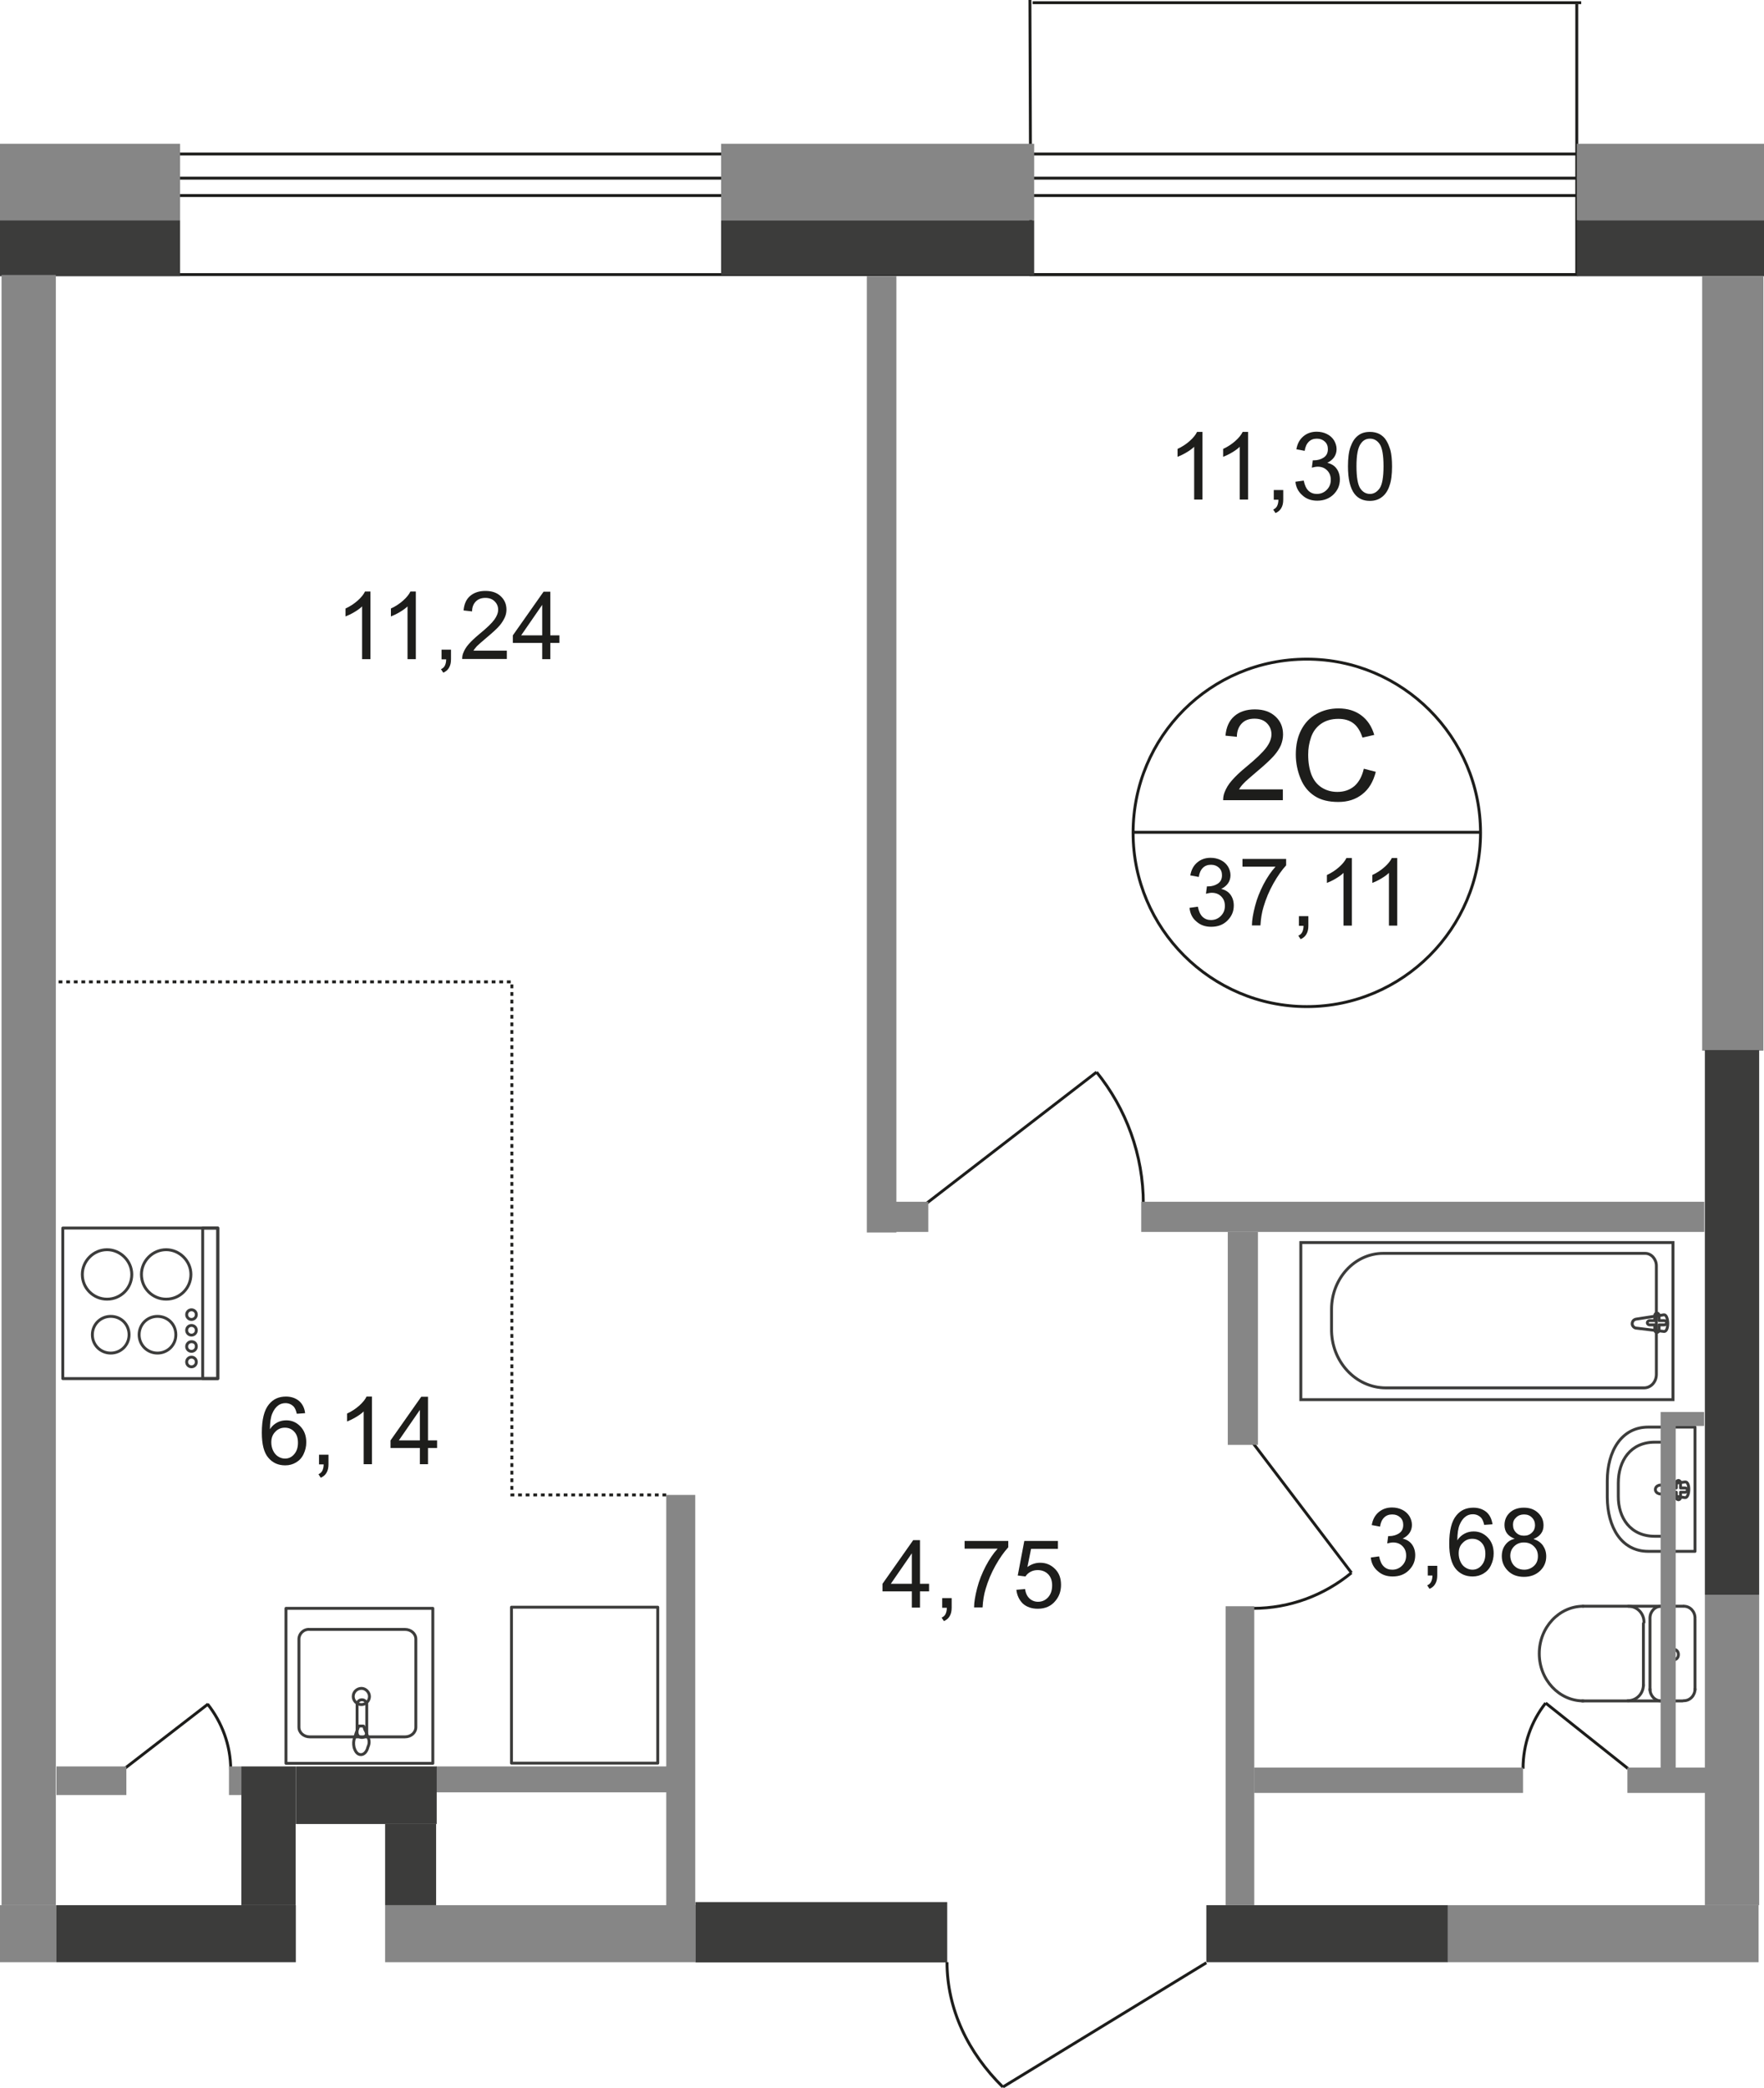 <?xml version="1.0" encoding="utf-8"?>
<!-- Generator: Adobe Illustrator 26.0.0, SVG Export Plug-In . SVG Version: 6.00 Build 0)  -->
<svg version="1.1" id="Слой_1" xmlns="http://www.w3.org/2000/svg" xmlns:xlink="http://www.w3.org/1999/xlink" x="0px" y="0px"
	 viewBox="0 0 912.9 1080.4" style="enable-background:new 0 0 912.9 1080.4;" xml:space="preserve">
<style type="text/css">
	.st0{fill:none;stroke:#1D1D1B;stroke-width:1.5;stroke-miterlimit:22.926;}
	.st1{fill:none;stroke:#3C3C3B;stroke-width:1.5;stroke-linecap:round;stroke-linejoin:round;stroke-miterlimit:10;}
	.st2{fill:none;stroke:#3C3C3B;stroke-width:1.5;stroke-miterlimit:22.926;}
	.st3{fill:none;stroke:#1D1D1B;stroke-width:1.5;stroke-miterlimit:10;stroke-dasharray:1.966,1.966;}
	.st4{fill:none;stroke:#1D1D1B;stroke-width:1.5;stroke-miterlimit:10;}
	.st5{fill:#868686;}
	.st6{fill:#3C3C3B;}
	.st7{enable-background:new    ;}
	.st8{fill:#1D1D1B;}
</style>
<g>
	<path class="st0" d="M699.4,813.9c-14.2,11.7-32,18.4-50.9,18.4"/>
	<line class="st0" x1="648.7" y1="747.1" x2="699.4" y2="813.9"/>
</g>
<g>
	<path class="st0" d="M519,1080c-18.1-17.8-28.9-40.4-28.9-64.6"/>
	<line class="st0" x1="624.3" y1="1015.7" x2="519" y2="1080"/>
</g>
<g>
	<path class="st0" d="M567.5,554.8c15.3,18.9,24.2,42.9,24.2,68.2"/>
	<line class="st0" x1="479.5" y1="622.7" x2="567.5" y2="554.8"/>
</g>
<g>
	<path class="st0" d="M107.4,881.8c7.5,9.5,12,21.4,12,34"/>
	<line class="st0" x1="63.7" y1="915.8" x2="107.7" y2="881.8"/>
</g>
<g>
	<path class="st0" d="M799.9,881.3c-7.5,9.5-11.7,21.4-11.7,34"/>
	<line class="st0" x1="842.5" y1="915.2" x2="799.9" y2="881.3"/>
</g>
<g>
	<path class="st1" d="M871.4,831.2c3.3,0,5.8,2.8,5.8,6.1"/>
	<path class="st1" d="M877.2,874c0,3.3-2.5,6.1-5.8,6.1"/>
	<line class="st1" x1="877.2" y1="874.6" x2="877.2" y2="837.9"/>
	<line class="st1" x1="871.1" y1="831.2" x2="819.1" y2="831.2"/>
	<path class="st1" d="M819.4,880.2c-12.5,0-22.8-10.9-22.8-24.5s10.3-24.5,22.8-24.5"/>
	<line class="st1" x1="818.8" y1="880.2" x2="870.8" y2="880.2"/>
	<path class="st1" d="M868.6,856.2c0,1.7-1.1,2.8-2.8,2.8c-1.4,0-2.8-1.1-2.8-2.8s1.1-2.8,2.8-2.8S868.6,854.6,868.6,856.2z"/>
	<path class="st1" d="M859.7,880.2c-3.3,0-5.8-2.8-5.8-6.1"/>
	<line class="st1" x1="853.9" y1="874.6" x2="853.9" y2="837.9"/>
	<path class="st1" d="M853.9,837.3c0-3.3,2.5-6.1,5.8-6.1"/>
	<path class="st1" d="M842.7,831.2c4.5,0,8.1,3.6,8.1,8.3"/>
	<line class="st1" x1="850.5" y1="840.1" x2="850.5" y2="872.4"/>
	<path class="st1" d="M850.5,871.8c0,4.7-3.6,8.3-8.1,8.3"/>
</g>
<g>
	<rect x="673.2" y="643" class="st2" width="192.6" height="81.3"/>
	<path class="st2" d="M717.2,718.2h133.6c3.6,0,6.4-3.1,6.4-7V655c0-3.3-2.5-6.4-5.8-6.4H715.8c-14.8,0-26.7,13.1-26.7,28.9v10
		C688.8,704.5,701.6,718.2,717.2,718.2z"/>
	<path class="st2" d="M846.9,682.6l14.2-2.2c2.5-0.3,2.8,8.9,0,8.6l-14.2-1.7c-1.1,0-2.2-1.1-2.2-2.2
		C844.7,683.7,845.5,682.8,846.9,682.6z"/>
	<path class="st1" d="M857.5,679.5L857.5,679.5c0.6,0,1.1,0.6,1.1,1.1v2.8h2.8c0.6,0,1.1,0.6,1.1,1.1s-0.6,1.1-1.1,1.1h-2.8v2.8
		c0,0.6-0.6,1.1-1.1,1.1c-0.6,0-1.1-0.6-1.1-1.1v-2.8h-2.8c-0.6,0-1.1-0.6-1.1-1.1s0.6-1.1,1.1-1.1h2.8v-2.8
		C856.4,680.1,856.9,679.5,857.5,679.5z"/>
</g>
<g>
	<path class="st1" d="M853,802.8h24.2v-64.3H853c-13.9,0-21.2,12.5-21.2,27.8v8.6C831.9,790.3,839.1,802.8,853,802.8z"/>
	<path class="st1" d="M856.4,795h7.2v-48.7h-7.2c-12.5,0-18.9,9.5-18.9,21.2v6.7C837.4,785.5,843.8,795,856.4,795z"/>
	<path class="st1" d="M858.6,773l13.4,2c2.5,0.3,2.8-8.6,0-8.1l-13.4,1.7c-1.1,0.3-1.9,1.1-1.9,2.2S857.5,772.7,858.6,773z"/>
	<path class="st1" d="M868.6,776.1L868.6,776.1c0.6,0,1.1-0.6,1.1-1.1v-2.8h2.5c0.6,0,1.1-0.6,1.1-1.1s-0.6-1.1-1.1-1.1h-2.5v-2.8
		c0-0.6-0.6-1.1-1.1-1.1c-0.6,0-1.1,0.6-1.1,1.1v2.8H865c-0.6,0-1.1,0.6-1.1,1.1c0,0.6,0.6,1.1,1.1,1.1h2.5v2.8
		C867.5,775.5,868.1,776.1,868.6,776.1z"/>
</g>
<g>
	<rect x="32.5" y="635.5" class="st1" width="80.2" height="77.9"/>
	<path class="st1" d="M55.4,646.7c-7,0-12.8,5.8-12.8,12.8c0,7.2,5.8,12.8,12.8,12.8c7.2,0,12.8-5.8,12.8-12.8
		S62.3,646.7,55.4,646.7z"/>
	<path class="st1" d="M86,646.7c-7,0-12.8,5.8-12.8,12.8c0,7.2,5.8,12.8,12.8,12.8c7.2,0,12.8-5.8,12.8-12.8S92.9,646.7,86,646.7z"
		/>
	<path class="st1" d="M81.5,681.2c-5.3,0-9.5,4.2-9.5,9.5s4.2,9.5,9.5,9.5s9.5-4.2,9.5-9.5C91,685.3,86.8,681.2,81.5,681.2z"/>
	<path class="st1" d="M57.3,681.2c-5.3,0-9.5,4.2-9.5,9.5s4.2,9.5,9.5,9.5s9.5-4.2,9.5-9.5C66.8,685.3,62.6,681.2,57.3,681.2z"/>
	<rect x="104.9" y="635.5" class="st1" width="7.8" height="77.9"/>
	<path class="st1" d="M99.1,677.8c-1.4,0-2.5,1.1-2.5,2.5s1.1,2.5,2.5,2.5s2.5-1.1,2.5-2.5S100.5,677.8,99.1,677.8z"/>
	<path class="st1" d="M99.1,685.9c-1.4,0-2.5,1.1-2.5,2.5s1.1,2.5,2.5,2.5s2.5-1.1,2.5-2.5S100.5,685.9,99.1,685.9z"/>
	<path class="st1" d="M99.1,694.3c-1.4,0-2.5,1.1-2.5,2.5s1.1,2.5,2.5,2.5s2.5-1.1,2.5-2.5C101.6,695.1,100.5,694.3,99.1,694.3z"/>
	<path class="st1" d="M99.1,702.3c-1.4,0-2.5,1.1-2.5,2.5s1.1,2.5,2.5,2.5s2.5-1.1,2.5-2.5S100.5,702.3,99.1,702.3z"/>
</g>
<g>
	<path class="st1" d="M154.7,848.2v45.6c0,2.8,2.5,5,5.6,5h49.3c3.1,0,5.6-2.2,5.6-5v-45.6c0-2.8-2.5-5-5.6-5h-49.3
		C157.2,842.9,154.7,845.4,154.7,848.2z"/>
	<path class="st1" d="M182.8,877.9c0,2.2,1.9,4.2,4.2,4.2s4.2-1.9,4.2-4.2c0-2.2-1.9-4.2-4.2-4.2
		C184.5,873.8,182.8,875.7,182.8,877.9z"/>
	<rect x="148" y="832.3" class="st1" width="76" height="80.2"/>
	<path class="st1" d="M189.8,882.1v14.5c0,1.4-1.1,2.5-2.5,2.5s-2.5-1.1-2.5-2.5v-14.5c0-1.4,1.1-2.5,2.5-2.5
		S189.8,880.7,189.8,882.1z"/>
	<path class="st1" d="M190.6,899.4c-0.8-1.9-1.1-3.3-1.7-4.2c-0.3-0.6-0.3-1.1-0.6-1.7c0,0,0-0.3-0.3-0.3c0,0-0.3,0-0.6,0H187h-0.6
		c-0.3,0-0.3,0-0.6,0c0,0-0.3,0-0.3,0.3s-0.3,0.8-0.6,1.7c-0.3,0.8-0.8,2.2-1.4,4.2c-0.6,1.4-0.6,3.1-0.3,4.7
		c0.6,2.2,1.7,3.9,3.6,3.9c1.7,0,3.1-1.7,3.6-3.9C191.2,902.4,191.2,900.8,190.6,899.4z"/>
</g>
<rect x="264.7" y="831.7" class="st1" width="75.7" height="80.7"/>
<polyline class="st3" points="26.4,508.1 264.9,508.1 264.9,773.6 344.8,773.6 "/>
<polyline class="st4" points="816,2.1 816,142.1 533.5,142.1 533,0 "/>
<line class="st4" x1="912.9" y1="142.1" x2="0" y2="142.1"/>
<line class="st4" x1="0" y1="79.7" x2="912.9" y2="79.7"/>
<line class="st4" x1="912.9" y1="101.2" x2="0" y2="101.2"/>
<line class="st4" x1="0" y1="92.2" x2="912.9" y2="92.2"/>
<polyline class="st5" points="0,74.4 93.2,74.4 93.2,114 0,114 "/>
<rect x="373.2" y="74.4" class="st5" width="162" height="39.5"/>
<polyline class="st5" points="912.9,114 816,114 816,74.4 912.9,74.4 "/>
<polyline class="st6" points="0,114 93.2,114 93.2,142.9 0,142.9 "/>
<rect x="373.2" y="114" class="st6" width="162" height="28.4"/>
<polyline class="st6" points="912.9,142.9 816,142.9 816,114 912.9,114 "/>
<rect x="880.9" y="142.9" class="st5" width="31.7" height="400.8"/>
<rect x="199.3" y="985.9" class="st5" width="160.6" height="29.5"/>
<rect x="225.7" y="914.1" class="st5" width="121.1" height="13.4"/>
<rect x="344.8" y="773.6" class="st5" width="15" height="212.6"/>
<polyline class="st5" points="0,985.9 29.2,985.9 29.2,1015.4 0,1015.4 "/>
<rect x="0.8" y="142.3" class="st5" width="28.1" height="843.6"/>
<rect x="29.2" y="985.9" class="st6" width="123.9" height="29.5"/>
<rect x="124.9" y="914.1" class="st6" width="28.1" height="71.8"/>
<rect x="153.1" y="914.1" class="st6" width="72.9" height="29.8"/>
<rect x="199.3" y="943.9" class="st6" width="26.4" height="42"/>
<rect x="359.9" y="984.3" class="st6" width="130.3" height="31.2"/>
<rect x="624.3" y="985.9" class="st6" width="125" height="29.5"/>
<rect x="634.3" y="831.2" class="st5" width="14.8" height="154.7"/>
<rect x="649" y="914.7" class="st5" width="139.2" height="13.1"/>
<polyline class="st5" points="910.1,927.8 842.2,927.8 842.2,914.7 910.1,914.7 "/>
<polyline class="st5" points="910.1,1015.4 749.2,1015.4 749.2,985.9 910.1,985.9 "/>
<rect x="882.3" y="825.3" class="st5" width="28.1" height="160.6"/>
<rect x="859.4" y="730.7" class="st5" width="7.8" height="184.2"/>
<rect x="866.9" y="730.7" class="st5" width="15" height="7.2"/>
<rect x="882.3" y="543.4" class="st6" width="28.1" height="281.9"/>
<rect x="590.6" y="621.9" class="st5" width="291.4" height="15.6"/>
<rect x="635.4" y="637.5" class="st5" width="15.6" height="110.2"/>
<rect x="448.6" y="142.9" class="st5" width="15.3" height="494.9"/>
<rect x="463.7" y="621.9" class="st5" width="16.7" height="15.6"/>
<rect x="29.2" y="914.1" class="st5" width="36.2" height="14.8"/>
<rect x="118.5" y="914.1" class="st5" width="6.4" height="14.8"/>
<g>
	<g class="st7">
		<path class="st8" d="M622.3,258.5H618v-27.3c-1,1-2.4,2-4.1,3c-1.7,1-3.2,1.7-4.5,2.2v-4.1c2.4-1.1,4.5-2.5,6.3-4.1
			c1.8-1.6,3.1-3.2,3.8-4.7h2.8V258.5z"/>
		<path class="st8" d="M645.9,258.5h-4.3v-27.3c-1,1-2.4,2-4.1,3c-1.7,1-3.2,1.7-4.5,2.2v-4.1c2.4-1.1,4.5-2.5,6.3-4.1
			c1.8-1.6,3.1-3.2,3.8-4.7h2.8V258.5z"/>
		<path class="st8" d="M659.2,258.5v-4.9h4.9v4.9c0,1.8-0.3,3.2-1,4.4c-0.6,1.1-1.6,2-3,2.6l-1.2-1.8c0.9-0.4,1.6-1,2-1.8
			s0.7-1.9,0.7-3.3H659.2z"/>
		<path class="st8" d="M670.4,249.3l4.3-0.6c0.5,2.4,1.3,4.2,2.5,5.3c1.2,1.1,2.6,1.6,4.3,1.6c2,0,3.7-0.7,5.1-2.1s2.1-3.1,2.1-5.2
			c0-2-0.6-3.6-1.9-4.9c-1.3-1.3-2.9-1.9-4.9-1.9c-0.8,0-1.8,0.2-3,0.5l0.5-3.8c0.3,0,0.5,0,0.7,0c1.8,0,3.5-0.5,4.9-1.4
			c1.5-1,2.2-2.4,2.2-4.4c0-1.6-0.5-2.9-1.6-3.9c-1.1-1-2.4-1.5-4.1-1.5c-1.7,0-3.1,0.5-4.2,1.6s-1.8,2.6-2.1,4.7l-4.3-0.8
			c0.5-2.9,1.7-5.1,3.6-6.7c1.9-1.6,4.2-2.4,6.9-2.4c1.9,0,3.7,0.4,5.3,1.2c1.6,0.8,2.8,1.9,3.7,3.3c0.8,1.4,1.3,2.9,1.3,4.5
			c0,1.5-0.4,2.9-1.2,4.1s-2,2.2-3.6,3c2.1,0.5,3.7,1.5,4.8,3c1.1,1.5,1.7,3.4,1.7,5.6c0,3.1-1.1,5.6-3.3,7.8
			c-2.2,2.1-5,3.2-8.4,3.2c-3.1,0-5.6-0.9-7.6-2.7C671.9,254.5,670.7,252.2,670.4,249.3z"/>
		<path class="st8" d="M697.6,241.3c0-4.1,0.4-7.5,1.3-10c0.9-2.5,2.1-4.5,3.8-5.8c1.7-1.4,3.8-2,6.3-2c1.9,0,3.5,0.4,4.9,1.1
			c1.4,0.8,2.6,1.8,3.5,3.3c0.9,1.4,1.6,3.2,2.2,5.2c0.5,2,0.8,4.8,0.8,8.3c0,4.1-0.4,7.4-1.3,9.9c-0.8,2.5-2.1,4.5-3.8,5.8
			c-1.7,1.4-3.8,2.1-6.4,2.1c-3.4,0-6-1.2-7.9-3.6C698.7,252.6,697.6,247.8,697.6,241.3z M702,241.3c0,5.7,0.7,9.6,2,11.5
			c1.3,1.9,3,2.8,5,2.8c2,0,3.6-1,5-2.9c1.3-1.9,2-5.7,2-11.4c0-5.8-0.7-9.6-2-11.5c-1.3-1.9-3-2.8-5-2.8c-2,0-3.5,0.8-4.7,2.5
			C702.7,231.6,702,235.5,702,241.3z"/>
	</g>
</g>
<g>
	<g class="st7">
		<path class="st8" d="M709.4,806l4.3-0.6c0.5,2.4,1.3,4.2,2.5,5.3c1.2,1.1,2.6,1.6,4.3,1.6c2,0,3.7-0.7,5.1-2.1
			c1.4-1.4,2.1-3.1,2.1-5.2c0-2-0.6-3.6-1.9-4.9c-1.3-1.3-2.9-1.9-4.9-1.9c-0.8,0-1.8,0.2-3,0.5l0.5-3.8c0.3,0,0.5,0,0.7,0
			c1.8,0,3.5-0.5,4.9-1.4c1.5-1,2.2-2.4,2.2-4.4c0-1.6-0.5-2.9-1.6-3.9s-2.4-1.5-4.1-1.5c-1.7,0-3.1,0.5-4.2,1.6s-1.8,2.6-2.1,4.7
			l-4.3-0.8c0.5-2.9,1.7-5.1,3.6-6.7s4.2-2.4,6.9-2.4c1.9,0,3.7,0.4,5.3,1.2c1.6,0.8,2.8,1.9,3.7,3.3c0.8,1.4,1.3,2.9,1.3,4.5
			c0,1.5-0.4,2.9-1.2,4.1s-2,2.2-3.6,3c2.1,0.5,3.7,1.5,4.8,3c1.1,1.5,1.7,3.4,1.7,5.6c0,3.1-1.1,5.6-3.3,7.8s-5,3.2-8.4,3.2
			c-3.1,0-5.6-0.9-7.6-2.7C710.9,811.3,709.7,808.9,709.4,806z"/>
		<path class="st8" d="M738.9,815.2v-4.9h4.9v4.9c0,1.8-0.3,3.2-1,4.4c-0.6,1.1-1.6,2-3,2.6l-1.2-1.8c0.9-0.4,1.6-1,2-1.8
			s0.7-1.9,0.7-3.3H738.9z"/>
		<path class="st8" d="M772.4,788.8l-4.3,0.3c-0.4-1.7-0.9-2.9-1.6-3.7c-1.2-1.2-2.6-1.8-4.3-1.8c-1.4,0-2.6,0.4-3.6,1.1
			c-1.4,1-2.4,2.4-3.2,4.3c-0.8,1.9-1.2,4.6-1.2,8.1c1-1.6,2.3-2.7,3.8-3.5s3.1-1.1,4.7-1.1c2.9,0,5.3,1.1,7.3,3.2
			c2,2.1,3,4.8,3,8.2c0,2.2-0.5,4.2-1.4,6.1c-0.9,1.9-2.2,3.3-3.9,4.3c-1.7,1-3.5,1.5-5.6,1.5c-3.6,0-6.5-1.3-8.7-3.9s-3.4-7-3.4-13
			c0-6.8,1.2-11.7,3.7-14.7c2.2-2.7,5.1-4,8.8-4c2.7,0,5,0.8,6.8,2.3C771,784,772,786.1,772.4,788.8z M754.9,803.9
			c0,1.5,0.3,2.9,0.9,4.2c0.6,1.4,1.5,2.4,2.6,3.1c1.1,0.7,2.3,1.1,3.6,1.1c1.8,0,3.4-0.7,4.7-2.2c1.3-1.5,2-3.4,2-6
			c0-2.4-0.6-4.3-1.9-5.7c-1.3-1.4-2.9-2.1-4.9-2.1c-1.9,0-3.6,0.7-4.9,2.1C755.5,799.8,754.9,801.6,754.9,803.9z"/>
		<path class="st8" d="M783.9,796.3c-1.8-0.7-3.1-1.6-4-2.8c-0.9-1.2-1.3-2.7-1.3-4.3c0-2.5,0.9-4.7,2.7-6.4
			c1.8-1.7,4.3-2.6,7.3-2.6c3.1,0,5.5,0.9,7.4,2.7c1.9,1.8,2.8,3.9,2.8,6.5c0,1.6-0.4,3-1.3,4.2c-0.9,1.2-2.1,2.1-3.9,2.8
			c2.1,0.7,3.8,1.8,4.9,3.4c1.1,1.6,1.7,3.4,1.7,5.6c0,3-1.1,5.5-3.2,7.5c-2.1,2-4.9,3.1-8.3,3.1s-6.2-1-8.3-3.1s-3.2-4.6-3.2-7.6
			c0-2.3,0.6-4.2,1.7-5.7C780.1,797.9,781.7,796.8,783.9,796.3z M781.6,805.1c0,1.2,0.3,2.4,0.9,3.6c0.6,1.1,1.4,2,2.6,2.7
			c1.1,0.6,2.4,0.9,3.7,0.9c2,0,3.7-0.7,5.1-2s2-3,2-5c0-2.1-0.7-3.8-2.1-5.1c-1.4-1.4-3.1-2-5.2-2c-2,0-3.7,0.7-5,2
			C782.3,801.5,781.6,803.1,781.6,805.1z M783,789c0,1.7,0.5,3,1.6,4.1s2.4,1.6,4.1,1.6c1.7,0,3-0.5,4.1-1.6c1.1-1,1.6-2.3,1.6-3.8
			c0-1.6-0.5-2.9-1.6-4c-1.1-1.1-2.4-1.6-4.1-1.6c-1.6,0-3,0.5-4.1,1.6C783.5,786.3,783,787.5,783,789z"/>
	</g>
</g>
<g>
	<g class="st7">
		<path class="st8" d="M471.9,831.9v-8.4h-15.2v-3.9l15.9-22.6h3.5v22.6h4.7v3.9h-4.7v8.4H471.9z M471.9,819.6v-15.8L461,819.6
			H471.9z"/>
		<path class="st8" d="M487.6,831.9V827h4.9v4.9c0,1.8-0.3,3.2-1,4.4c-0.6,1.1-1.6,2-3,2.6l-1.2-1.8c0.9-0.4,1.6-1,2-1.8
			s0.7-1.9,0.7-3.3H487.6z"/>
		<path class="st8" d="M499.2,801.5v-4.1h22.6v3.3c-2.2,2.4-4.4,5.5-6.6,9.4c-2.2,3.9-3.9,8-5.1,12.1c-0.9,2.9-1.4,6.1-1.6,9.6h-4.4
			c0-2.7,0.6-6.1,1.6-10c1-3.9,2.5-7.6,4.4-11.3c1.9-3.6,4-6.7,6.2-9.1H499.2z"/>
		<path class="st8" d="M526,822.7l4.5-0.4c0.3,2.2,1.1,3.8,2.3,4.9c1.2,1.1,2.7,1.7,4.4,1.7c2.1,0,3.8-0.8,5.2-2.3
			c1.4-1.6,2.1-3.6,2.1-6.2c0-2.4-0.7-4.4-2.1-5.8c-1.4-1.4-3.2-2.1-5.4-2.1c-1.4,0-2.6,0.3-3.7,0.9c-1.1,0.6-2,1.4-2.6,2.4l-4-0.5
			l3.4-17.9h17.4v4.1h-13.9l-1.9,9.4c2.1-1.5,4.3-2.2,6.6-2.2c3.1,0,5.6,1.1,7.7,3.2c2.1,2.1,3.1,4.8,3.1,8.2c0,3.2-0.9,5.9-2.8,8.2
			c-2.2,2.8-5.3,4.2-9.2,4.2c-3.2,0-5.8-0.9-7.8-2.7C527.5,828,526.3,825.6,526,822.7z"/>
	</g>
</g>
<g>
	<g class="st7">
		<path class="st8" d="M157.9,731.3l-4.3,0.3c-0.4-1.7-0.9-2.9-1.6-3.7c-1.2-1.2-2.6-1.8-4.3-1.8c-1.4,0-2.6,0.4-3.6,1.1
			c-1.4,1-2.4,2.4-3.2,4.3c-0.8,1.9-1.2,4.6-1.2,8.1c1-1.6,2.3-2.7,3.8-3.5c1.5-0.8,3.1-1.1,4.7-1.1c2.9,0,5.3,1.1,7.3,3.2
			c2,2.1,3,4.8,3,8.2c0,2.2-0.5,4.2-1.4,6.1c-0.9,1.9-2.2,3.3-3.9,4.3c-1.7,1-3.5,1.5-5.6,1.5c-3.6,0-6.5-1.3-8.7-3.9
			c-2.3-2.6-3.4-7-3.4-13c0-6.8,1.2-11.7,3.7-14.7c2.2-2.7,5.1-4,8.8-4c2.7,0,5,0.8,6.8,2.3C156.5,726.5,157.6,728.6,157.9,731.3z
			 M140.4,746.4c0,1.5,0.3,2.9,0.9,4.2s1.5,2.4,2.6,3.1c1.1,0.7,2.3,1.1,3.6,1.1c1.8,0,3.4-0.7,4.7-2.2c1.3-1.5,2-3.4,2-6
			c0-2.4-0.6-4.3-1.9-5.7c-1.3-1.4-2.9-2.1-4.9-2.1c-1.9,0-3.6,0.7-4.9,2.1C141.1,742.3,140.4,744.1,140.4,746.4z"/>
		<path class="st8" d="M165.1,757.7v-4.9h4.9v4.9c0,1.8-0.3,3.2-1,4.4c-0.6,1.1-1.6,2-3,2.6l-1.2-1.8c0.9-0.4,1.6-1,2-1.8
			s0.7-1.9,0.7-3.3H165.1z"/>
		<path class="st8" d="M192.5,757.7h-4.3v-27.3c-1,1-2.4,2-4.1,3c-1.7,1-3.2,1.7-4.5,2.2v-4.1c2.4-1.1,4.5-2.5,6.3-4.1
			c1.8-1.6,3.1-3.2,3.8-4.7h2.8V757.7z"/>
		<path class="st8" d="M217.3,757.7v-8.4h-15.2v-3.9l15.9-22.6h3.5v22.6h4.7v3.9h-4.7v8.4H217.3z M217.3,745.4v-15.8l-10.9,15.8
			H217.3z"/>
	</g>
</g>
<g>
	<g class="st7">
		<path class="st8" d="M191.7,341.1h-4.3v-27.3c-1,1-2.4,2-4.1,3c-1.7,1-3.2,1.7-4.5,2.2v-4.1c2.4-1.1,4.5-2.5,6.3-4.1
			c1.8-1.6,3.1-3.2,3.8-4.7h2.8V341.1z"/>
		<path class="st8" d="M215.2,341.1h-4.3v-27.3c-1,1-2.4,2-4.1,3c-1.7,1-3.2,1.7-4.5,2.2v-4.1c2.4-1.1,4.5-2.5,6.3-4.1
			c1.8-1.6,3.1-3.2,3.8-4.7h2.8V341.1z"/>
		<path class="st8" d="M228.5,341.1v-4.9h4.9v4.9c0,1.8-0.3,3.2-1,4.4c-0.6,1.1-1.6,2-3,2.6l-1.2-1.8c0.9-0.4,1.6-1,2-1.8
			s0.7-1.9,0.7-3.3H228.5z"/>
		<path class="st8" d="M262.3,336.9v4.1h-23.1c0-1,0.1-2,0.5-3c0.6-1.6,1.5-3.1,2.8-4.6s3.2-3.3,5.6-5.3c3.8-3.1,6.4-5.6,7.7-7.4
			s2-3.5,2-5.2c0-1.7-0.6-3.1-1.8-4.3s-2.8-1.8-4.8-1.8c-2.1,0-3.7,0.6-5,1.9c-1.2,1.2-1.9,3-1.9,5.1l-4.4-0.5
			c0.3-3.3,1.4-5.8,3.4-7.5c2-1.7,4.6-2.6,7.9-2.6c3.4,0,6,0.9,8,2.8c2,1.9,2.9,4.2,2.9,6.9c0,1.4-0.3,2.8-0.9,4.1s-1.5,2.8-2.8,4.3
			c-1.3,1.5-3.5,3.5-6.6,6.1c-2.6,2.2-4.2,3.6-5,4.4c-0.7,0.8-1.3,1.5-1.8,2.3H262.3z"/>
		<path class="st8" d="M280.6,341.1v-8.4h-15.2v-3.9l15.9-22.6h3.5v22.6h4.7v3.9h-4.7v8.4H280.6z M280.6,328.8V313l-10.9,15.8H280.6
			z"/>
	</g>
</g>
<g>
	<path class="st0" d="M676.3,341.1c49.5,0,89.9,40.4,89.9,89.9s-40.4,89.9-89.9,89.9s-89.9-40.4-89.9-89.9
		C586.4,381.1,626.5,341.1,676.3,341.1z"/>
	<line class="st0" x1="586.4" y1="430.7" x2="766.2" y2="430.7"/>
	<g class="st7">
		<path class="st8" d="M663.9,408.6v5.5h-30.9c0-1.4,0.2-2.7,0.7-4c0.8-2.1,2-4.2,3.8-6.2c1.7-2,4.2-4.4,7.5-7.1
			c5.1-4.2,8.5-7.5,10.3-9.9c1.8-2.4,2.7-4.7,2.7-6.9c0-2.3-0.8-4.2-2.4-5.8c-1.6-1.6-3.8-2.3-6.4-2.3c-2.8,0-5,0.8-6.6,2.5
			s-2.5,4-2.5,6.9l-5.9-0.6c0.4-4.4,1.9-7.8,4.6-10.1c2.6-2.3,6.2-3.5,10.6-3.5c4.5,0,8,1.2,10.7,3.7s3.9,5.6,3.9,9.3
			c0,1.9-0.4,3.7-1.1,5.5c-0.8,1.8-2,3.7-3.8,5.7c-1.8,2-4.7,4.7-8.9,8.2c-3.4,2.9-5.7,4.9-6.6,5.9c-1,1-1.8,2.1-2.4,3.1H663.9z"/>
		<path class="st8" d="M705.8,397.8l6.2,1.6c-1.3,5.1-3.6,9-7,11.6c-3.4,2.7-7.5,4-12.4,4c-5,0-9.1-1-12.3-3.1
			c-3.2-2.1-5.6-5-7.2-8.9c-1.6-3.9-2.5-8.1-2.5-12.5c0-4.9,0.9-9.1,2.8-12.8c1.9-3.6,4.5-6.4,8-8.3c3.4-1.9,7.2-2.8,11.3-2.8
			c4.7,0,8.6,1.2,11.8,3.6c3.2,2.4,5.4,5.7,6.7,10.1l-6.1,1.4c-1.1-3.4-2.7-5.9-4.7-7.4c-2.1-1.6-4.7-2.3-7.8-2.3
			c-3.6,0-6.6,0.9-9,2.6c-2.4,1.7-4.1,4-5.1,6.9c-1,2.9-1.5,5.9-1.5,9c0,4,0.6,7.5,1.7,10.4c1.2,3,3,5.2,5.4,6.7
			c2.4,1.5,5.1,2.2,8,2.2c3.5,0,6.4-1,8.8-3C703.3,404.7,704.9,401.7,705.8,397.8z"/>
	</g>
	<g class="st7">
		<path class="st8" d="M615.6,469.8l4.3-0.6c0.5,2.4,1.3,4.2,2.5,5.3c1.2,1.1,2.6,1.6,4.3,1.6c2,0,3.7-0.7,5.1-2.1
			c1.4-1.4,2.1-3.1,2.1-5.2c0-2-0.6-3.6-1.9-4.9c-1.3-1.3-2.9-1.9-4.9-1.9c-0.8,0-1.8,0.2-3,0.5l0.5-3.8c0.3,0,0.5,0,0.7,0
			c1.8,0,3.5-0.5,4.9-1.4c1.5-1,2.2-2.4,2.2-4.4c0-1.6-0.5-2.9-1.6-3.9s-2.4-1.5-4.1-1.5c-1.7,0-3.1,0.5-4.2,1.6s-1.8,2.6-2.1,4.7
			L616,453c0.5-2.9,1.7-5.1,3.6-6.7s4.2-2.4,6.9-2.4c1.9,0,3.7,0.4,5.3,1.2c1.6,0.8,2.8,1.9,3.7,3.3c0.8,1.4,1.3,2.9,1.3,4.5
			c0,1.5-0.4,2.9-1.2,4.1s-2,2.2-3.6,3c2.1,0.5,3.7,1.5,4.8,3c1.1,1.5,1.7,3.4,1.7,5.6c0,3.1-1.1,5.6-3.3,7.8s-5,3.2-8.4,3.2
			c-3.1,0-5.6-0.9-7.6-2.7C617,475.1,615.9,472.7,615.6,469.8z"/>
		<path class="st8" d="M643,448.6v-4.1h22.6v3.3c-2.2,2.4-4.4,5.5-6.6,9.4s-3.9,8-5.1,12.1c-0.9,2.9-1.4,6.1-1.6,9.6h-4.4
			c0-2.7,0.6-6.1,1.6-10c1-3.9,2.5-7.6,4.4-11.3c1.9-3.6,4-6.7,6.2-9.1H643z"/>
		<path class="st8" d="M672.2,479v-4.9h4.9v4.9c0,1.8-0.3,3.2-1,4.4c-0.6,1.1-1.6,2-3,2.6l-1.2-1.8c0.9-0.4,1.6-1,2-1.8
			s0.7-1.9,0.7-3.3H672.2z"/>
		<path class="st8" d="M699.6,479h-4.3v-27.3c-1,1-2.4,2-4.1,3c-1.7,1-3.2,1.7-4.5,2.2v-4.1c2.4-1.1,4.5-2.5,6.3-4.1
			c1.8-1.6,3.1-3.2,3.8-4.7h2.8V479z"/>
		<path class="st8" d="M723.1,479h-4.3v-27.3c-1,1-2.4,2-4.1,3c-1.7,1-3.2,1.7-4.5,2.2v-4.1c2.4-1.1,4.5-2.5,6.3-4.1
			c1.8-1.6,3.1-3.2,3.8-4.7h2.8V479z"/>
	</g>
</g>
<line class="st4" x1="534.4" y1="1.4" x2="818.3" y2="1.4"/>
</svg>
